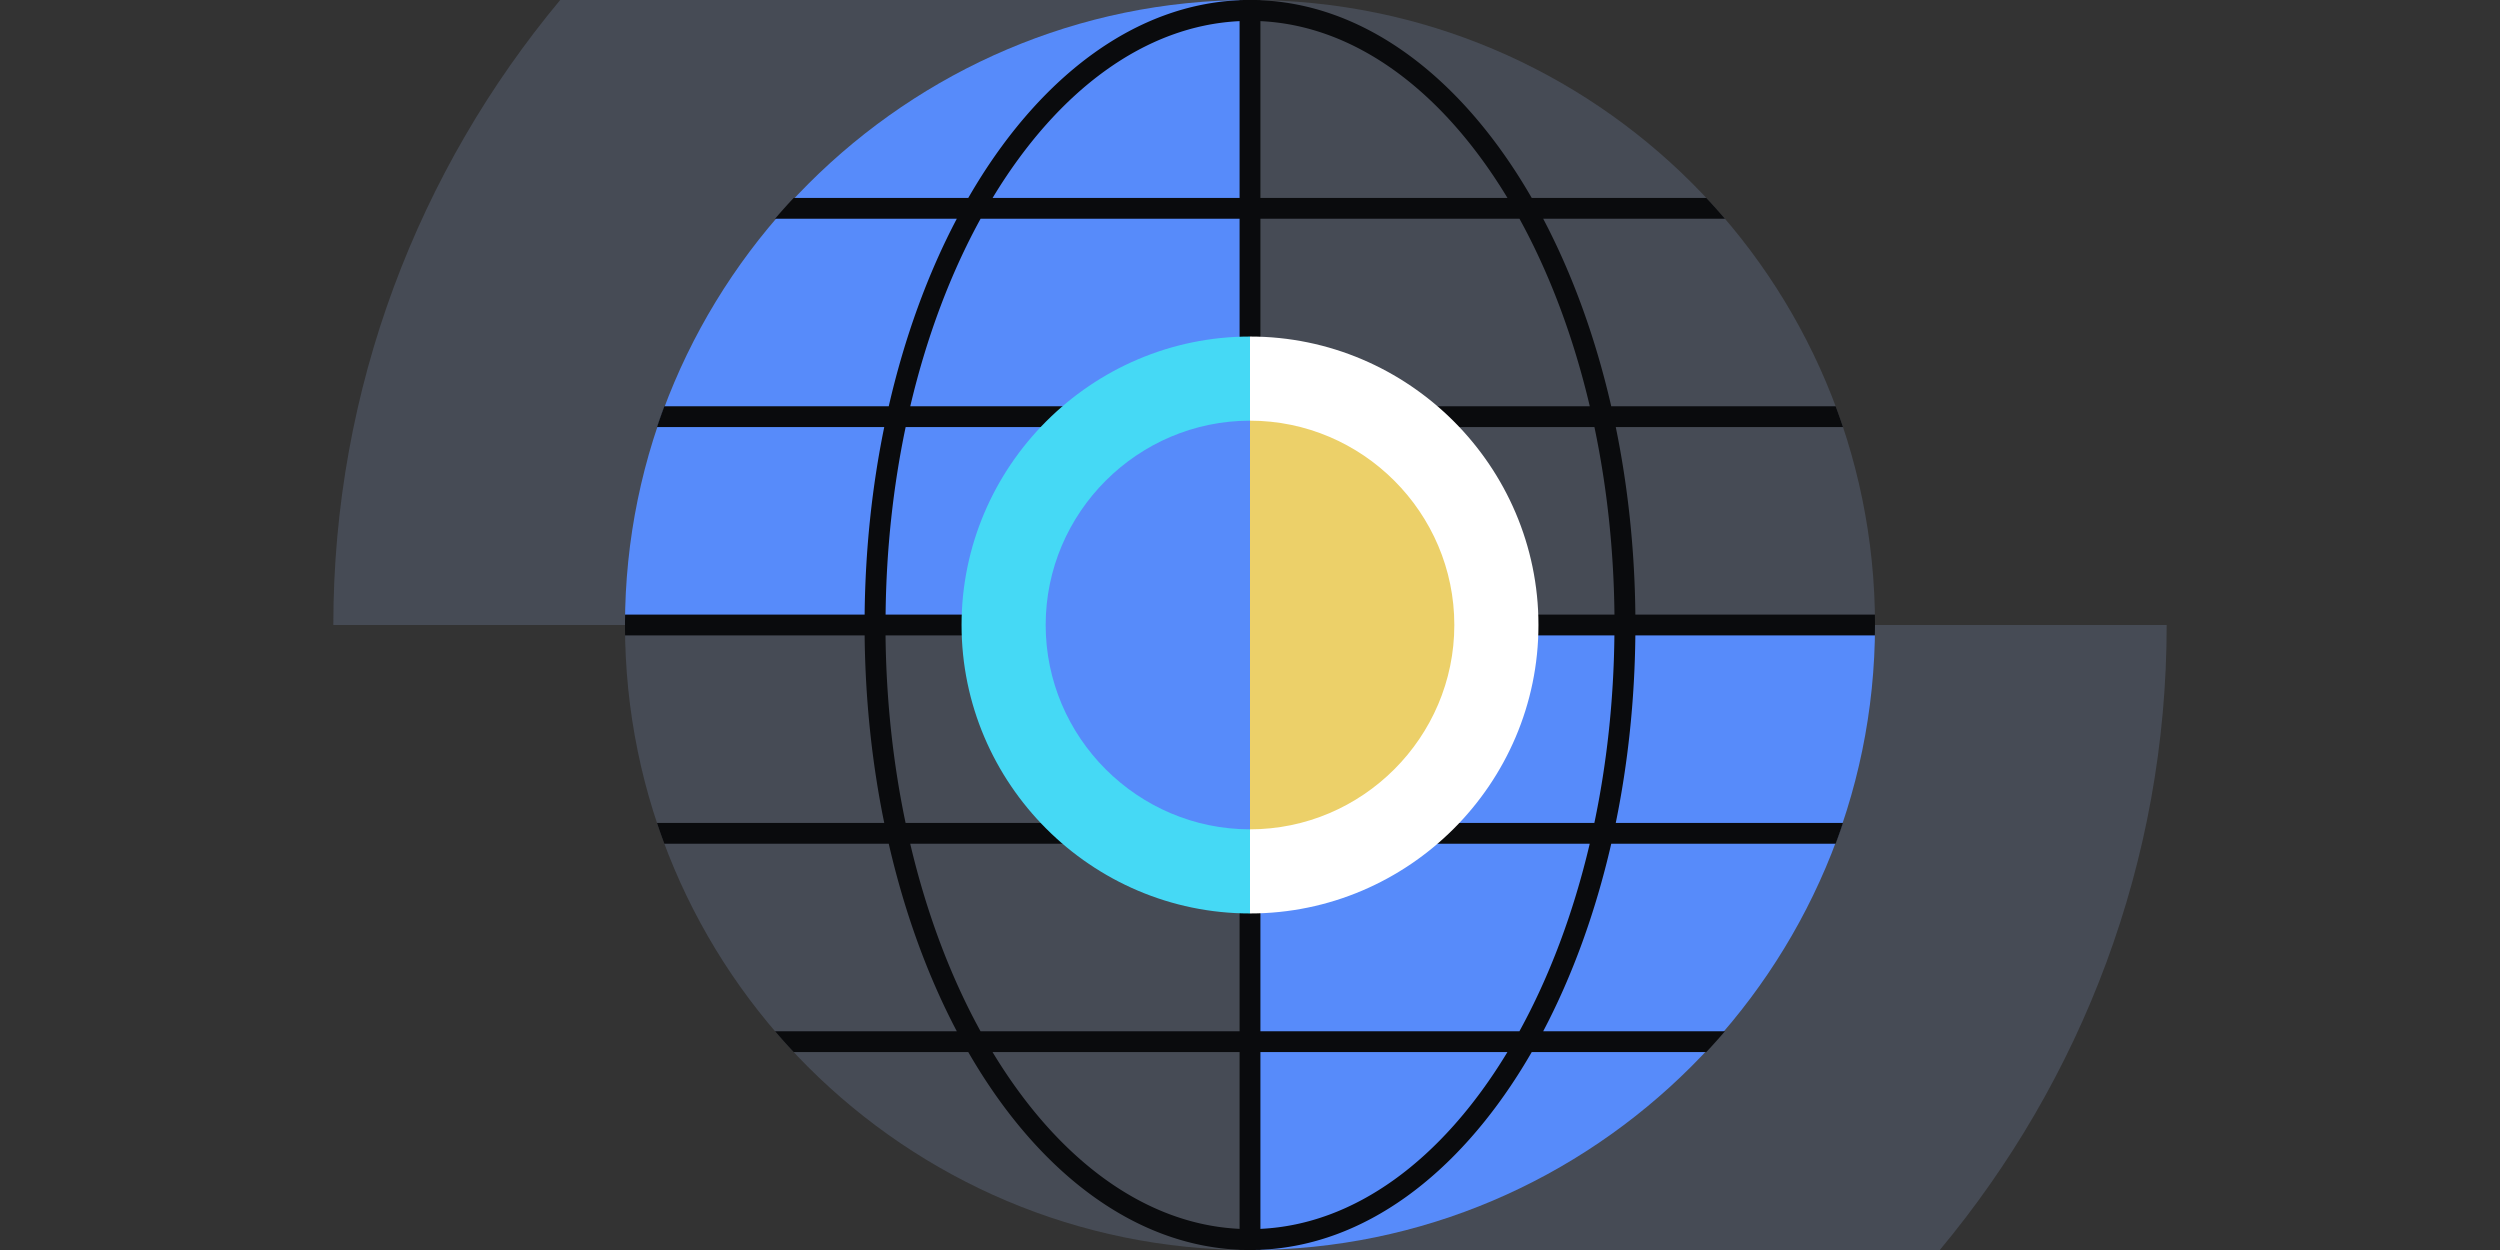 <svg xmlns="http://www.w3.org/2000/svg" fill="none" viewBox="0 0 240 120"><rect x="0" y="0" width="240" height="120" fill="#333333" stroke="none"/><path fill="#464B55" d="M180 60c0 33.137-26.863 60-60 60S60 93.137 60 60 86.863 0 120 0s60 26.863 60 60"/><path fill="#464B55" fill-rule="evenodd" d="M53.78 0H120v60H32c0-22.756 8.195-43.692 21.78-60m132.44 120H120V60h88c0 22.756-8.195 43.692-21.78 60" clip-rule="evenodd"/><path fill="#578BFA" d="M60 60c0-33 27-60 60-60v60zm120 0c0 33-27 60-60 60V60z"/><path fill="#0A0B0D" fill-rule="evenodd" d="M179.992 61a67 67 0 0 0 0-2h-22.997c-.063-6.277-.718-12.325-1.881-18h21.815a59 59 0 0 0-.707-2h-21.543c-1.522-6.632-3.747-12.713-6.532-18h17.451a62 62 0 0 0-1.791-2h-16.762a55 55 0 0 0-.735-1.24C139.909 7.269 131.016.449 121 .022V.008a61 61 0 0 0-2 0v.013c-10.017.427-18.91 7.249-25.311 17.74q-.372.611-.734 1.239H76.193a61 61 0 0 0-1.79 2h17.45c-2.785 5.287-5.01 11.368-6.532 18H63.778a60 60 0 0 0-.707 2h21.816c-1.163 5.675-1.819 11.723-1.882 18H60.008a61 61 0 0 0 0 2h22.997c.063 6.277.719 12.326 1.882 18H63.07q.336 1.008.707 2H85.32c1.523 6.632 3.748 12.713 6.532 18h-17.45q.873 1.02 1.79 2h16.762q.363.629.735 1.239c6.402 10.493 15.295 17.313 25.31 17.74v.013a67 67 0 0 0 2 0v-.013c10.018-.427 18.91-7.249 25.312-17.741q.372-.61.734-1.238h16.761a62 62 0 0 0 1.791-2h-17.45c2.784-5.287 5.009-11.368 6.532-18h21.542q.37-.992.707-2h-21.815c1.163-5.674 1.818-11.723 1.881-18zm-35.395-42.195C138.41 8.664 130.071 2.455 121 2.029V19h23.716zm-.005 82.392c-6.187 10.141-14.524 16.348-23.592 16.774V101h23.711l-.028.047zM145.864 99H121V81h31.614c-1.576 6.695-3.882 12.783-6.75 18M119 99V81H87.381c1.576 6.696 3.882 12.783 6.75 18zm34.059-20H121V61h33.983c-.065 6.3-.738 12.35-1.924 18M119 79V61H85.012c.065 6.3.738 12.35 1.924 18zm35.988-20H121V41h32.065c1.186 5.65 1.859 11.7 1.923 18M119 59V41H86.942c-1.186 5.65-1.86 11.7-1.924 18zm33.619-20H121V21h24.869c2.868 5.217 5.174 11.304 6.75 18M119 39V21H94.136c-2.868 5.217-5.173 11.304-6.75 18zM95.29 19H119V2.029c-9.067.426-17.404 6.633-23.591 16.774zM119 117.971V101H95.285l.118.196c6.188 10.14 14.526 16.349 23.597 16.775" clip-rule="evenodd"/><path fill="#45D9F5" d="M120.001 87.692c-15.231 0-27.692-12.461-27.692-27.692S104.77 32.308 120 32.308z"/><path fill="#FFFFFF" d="M120 32.308c15.231 0 27.692 12.461 27.692 27.692S135.231 87.692 120 87.692z"/><path fill="#578BFA" d="M120 79.616c-10.788 0-19.615-8.827-19.615-19.616S109.212 40.385 120 40.385z"/><path fill="#ECD069" d="M120 40.385c10.788 0 19.615 8.827 19.615 19.615 0 10.789-8.827 19.615-19.615 19.615z"/></svg>